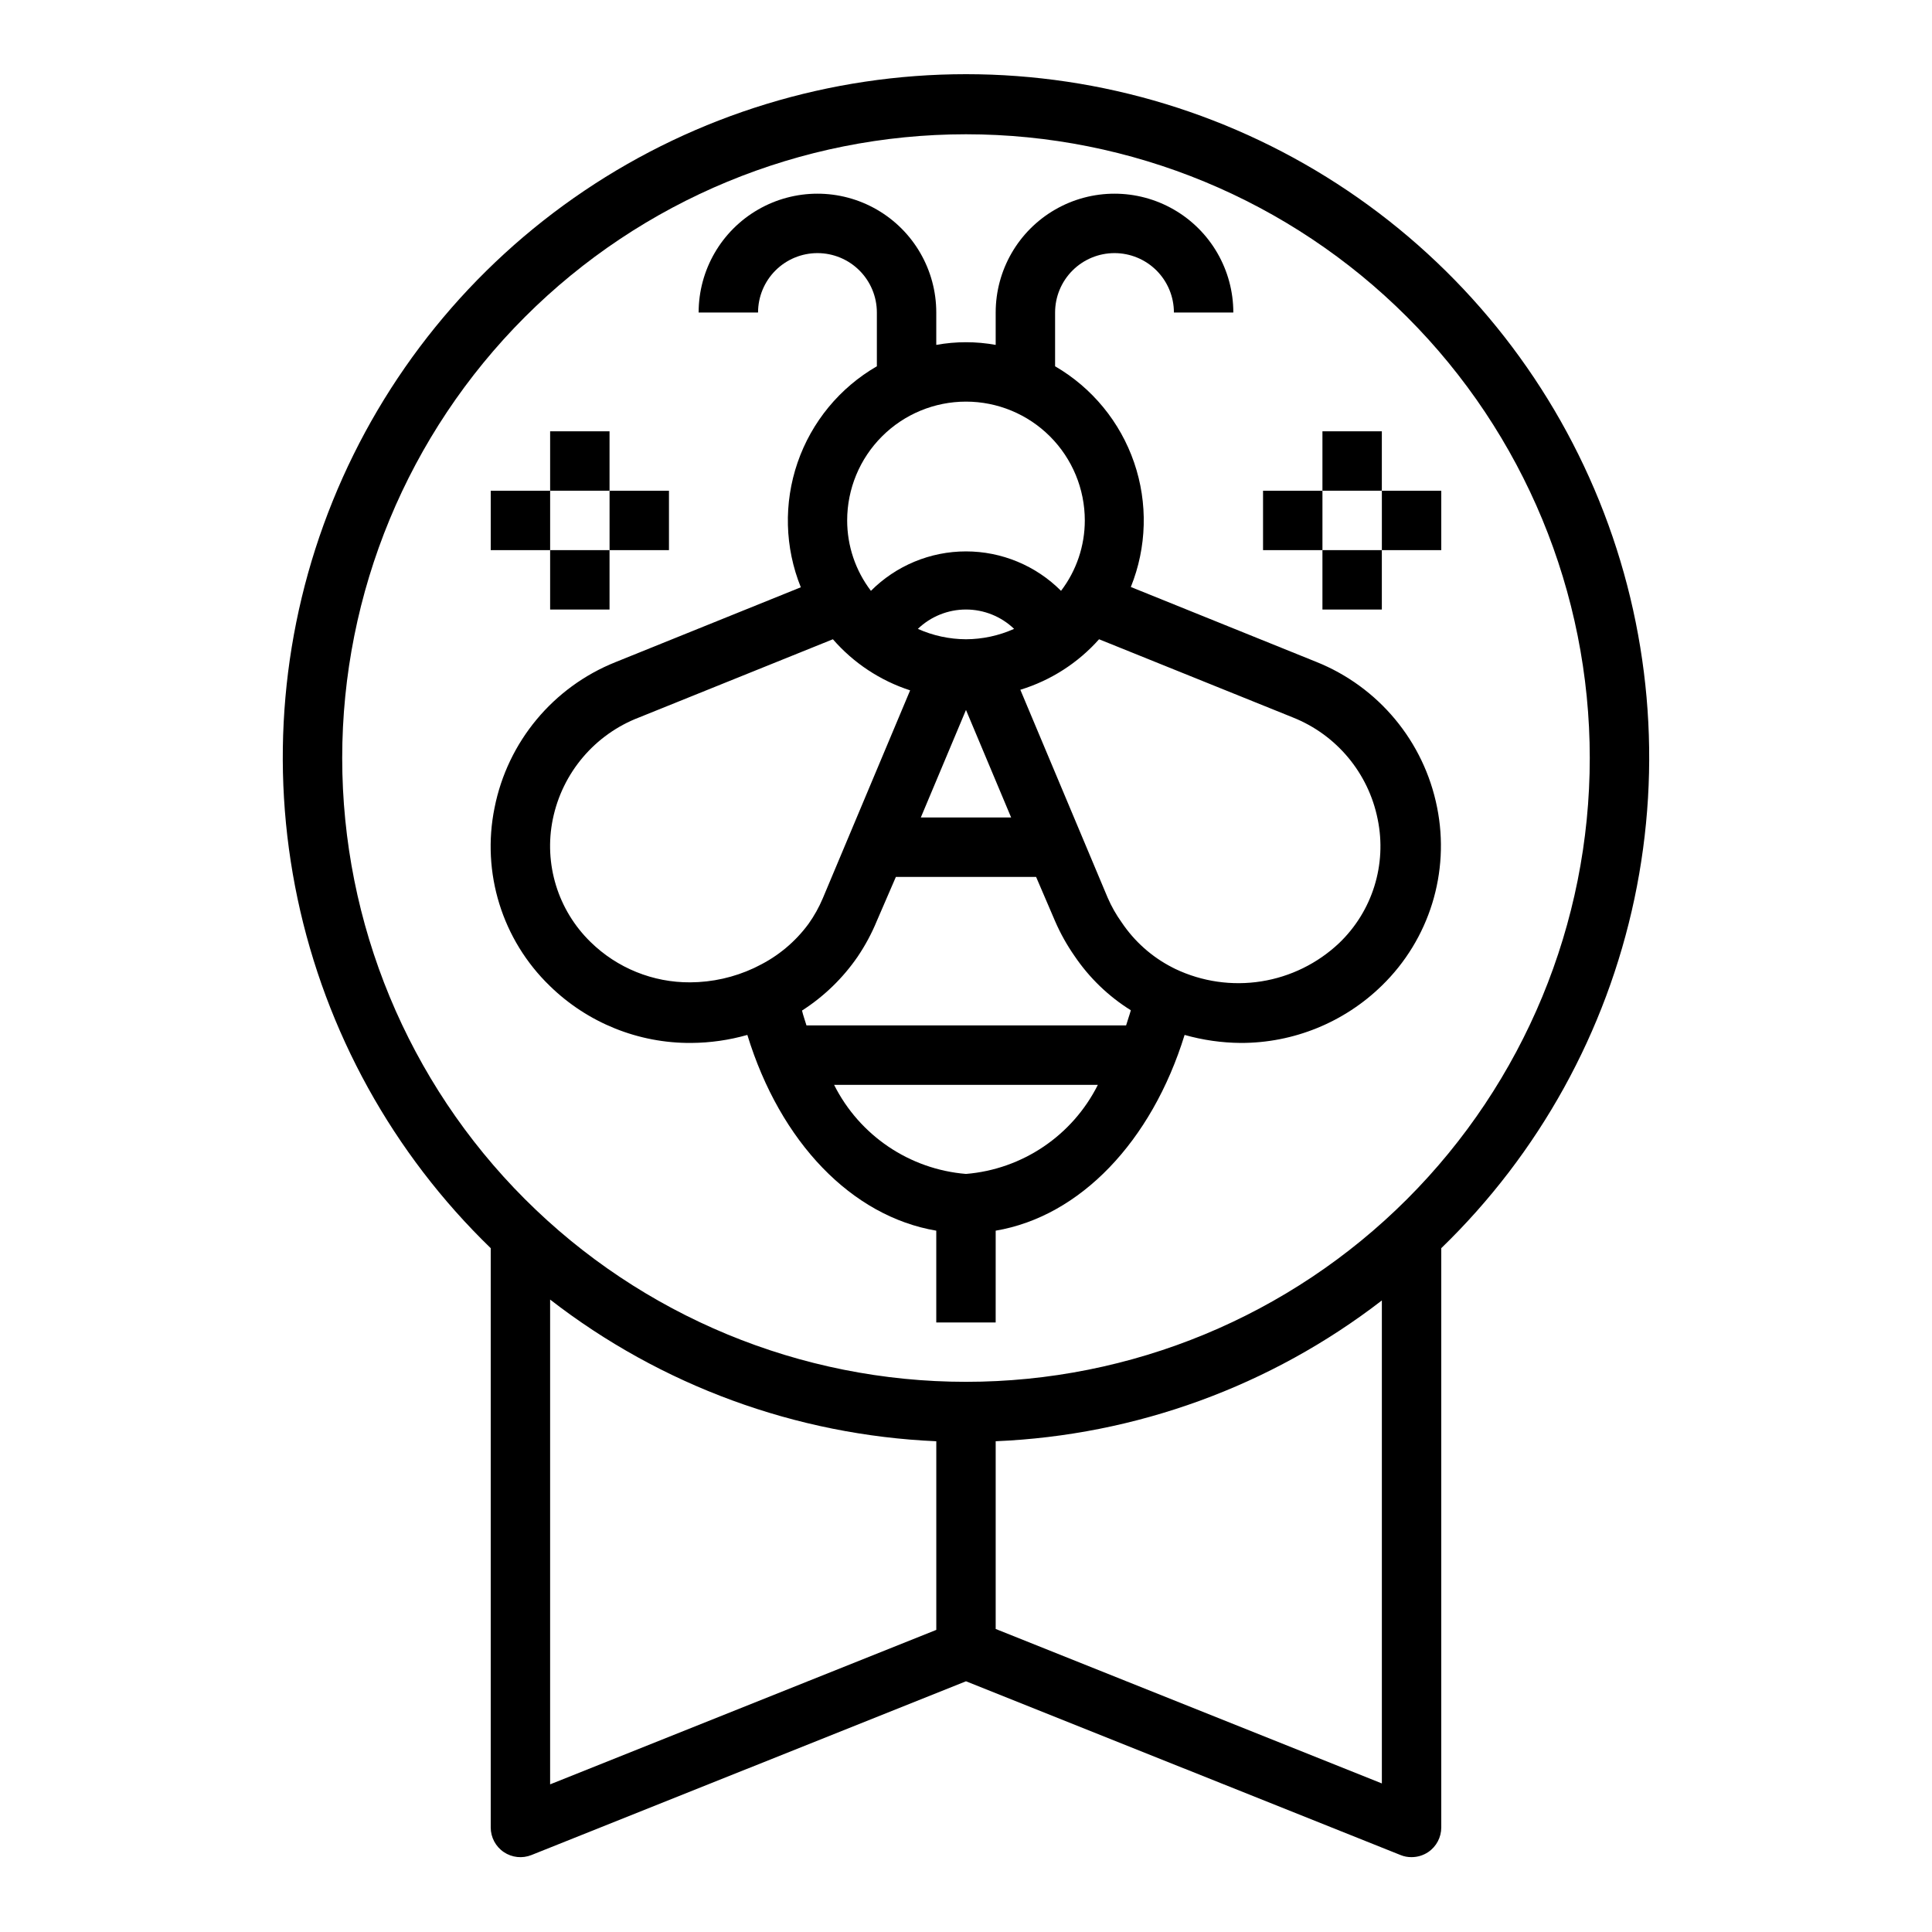 <?xml version="1.0" encoding="UTF-8"?>
<!-- Uploaded to: ICON Repo, www.svgrepo.com, Generator: ICON Repo Mixer Tools -->
<svg fill="#000000" width="800px" height="800px" version="1.1" viewBox="144 144 512 512" xmlns="http://www.w3.org/2000/svg">
 <g>
  <path d="m327.18 420.39c5.031-0.031 10.035-0.746 14.875-2.125 8.738 28.496 27.711 48.098 50.066 51.875v24.324h15.742l0.004-24.324c22.355-3.777 41.328-23.617 50.066-51.875 4.84 1.371 9.844 2.086 14.879 2.125 13.969 0.027 27.395-5.43 37.391-15.191 12.59-12.234 18.105-30.023 14.641-47.234-3.465-17.449-15.52-31.961-32.039-38.57l-49.121-19.836v-0.004c4.246-10.531 4.555-22.242 0.867-32.984-3.688-10.742-11.121-19.797-20.941-25.504v-14.25c0-4.176 1.66-8.18 4.613-11.133 2.953-2.949 6.957-4.609 11.133-4.609s8.18 1.66 11.133 4.609c2.953 2.953 4.609 6.957 4.609 11.133h15.746c0-11.25-6.004-21.645-15.746-27.27-9.742-5.625-21.746-5.625-31.488 0-9.742 5.625-15.742 16.02-15.742 27.27v8.582c-5.207-0.945-10.539-0.945-15.746 0v-8.582c0-11.25-6-21.645-15.742-27.27-9.742-5.625-21.746-5.625-31.488 0-9.742 5.625-15.746 16.02-15.746 27.27h15.746c0-4.176 1.66-8.18 4.609-11.133 2.953-2.949 6.957-4.609 11.133-4.609s8.184 1.66 11.133 4.609c2.953 2.953 4.613 6.957 4.613 11.133v14.25c-9.852 5.695-17.312 14.758-21.016 25.52-3.703 10.762-3.398 22.496 0.863 33.047l-49.121 19.84c-16.52 6.609-28.574 21.121-32.039 38.57-3.512 17.215 2.012 35.027 14.641 47.234 10.008 9.781 23.477 15.215 37.473 15.113zm72.816-106.98c-4.398-0.02-8.742-0.957-12.754-2.754 3.43-3.293 8-5.129 12.754-5.129 4.75 0 9.32 1.836 12.75 5.129-4.012 1.797-8.355 2.734-12.75 2.754zm-23.617 74.625 5.039-11.648h37.156l5.035 11.73c1.414 3.262 3.156 6.375 5.195 9.289 3.902 5.762 8.973 10.645 14.879 14.324-0.395 1.418-0.867 2.676-1.258 4.016h-84.703c-0.395-1.34-0.867-2.598-1.18-3.938 5.805-3.723 10.809-8.566 14.719-14.246 2.027-2.992 3.742-6.184 5.117-9.527zm11.648-27.395 11.969-28.496 11.965 28.496zm11.969 94.465c-14.973-1.234-28.219-10.184-34.953-23.613h69.902c-6.731 13.43-19.977 22.379-34.949 23.613zm86.594-120.99h-0.004c11.602 4.598 20.078 14.762 22.516 27 2.469 11.977-1.398 24.379-10.234 32.828-5.699 5.379-12.887 8.91-20.629 10.133-7.738 1.223-15.668 0.078-22.746-3.285l-0.789-0.395h0.004c-5.434-2.773-10.066-6.894-13.465-11.965-1.461-2.039-2.703-4.231-3.699-6.531l-23.145-55.105h0.004c8.047-2.465 15.266-7.094 20.859-13.383zm-86.594-83.68c8.352 0 16.359 3.316 22.266 9.223 5.902 5.906 9.223 13.914 9.223 22.266 0 6.742-2.215 13.297-6.301 18.656-6.672-6.691-15.738-10.453-25.188-10.453-9.453 0-18.516 3.762-25.191 10.453-4.086-5.359-6.297-11.914-6.297-18.656 0-8.352 3.316-16.359 9.223-22.266 5.902-5.906 13.914-9.223 22.266-9.223zm-109.5 110.68c2.512-12.324 11.152-22.512 22.906-27l51.324-20.703c5.469 6.289 12.543 10.969 20.469 13.539l-23.145 55.105c-1.008 2.387-2.273 4.656-3.777 6.769-3.492 4.754-8.082 8.59-13.383 11.18l-1.102 0.551c-5.277 2.457-11.023 3.746-16.848 3.777-9.883 0.066-19.395-3.781-26.449-10.707-8.645-8.43-12.41-20.68-9.996-32.512z"/>
  <path d="m277.51 634.82c2.156 1.457 4.898 1.754 7.32 0.789l115.17-46.051 115.17 46.051c0.922 0.379 1.914 0.566 2.91 0.551 1.57 0.004 3.106-0.465 4.41-1.34 2.168-1.465 3.465-3.914 3.461-6.531v-153.51c25.906-25.082 43.727-57.328 51.188-92.605 7.461-35.277 4.219-71.98-9.312-105.4-13.531-33.422-36.73-62.043-66.633-82.195-29.898-20.152-65.137-30.918-101.19-30.918-36.059 0-71.297 10.766-101.2 30.918-29.898 20.152-53.102 48.773-66.633 82.195-13.531 33.422-16.773 70.125-9.312 105.4 7.461 35.277 25.285 67.523 51.188 92.605v153.51c-0.004 2.617 1.293 5.066 3.465 6.531zm12.277-146.42c29.406 22.805 65.16 35.922 102.34 37.547v49.988l-102.34 40.934zm220.42 128.23-102.34-40.934v-49.754c37.148-1.555 72.902-14.59 102.34-37.312zm-275.52-271.74c0-43.844 17.414-85.891 48.418-116.89 31-31 73.051-48.418 116.89-48.418s85.891 17.418 116.89 48.418c31.004 31.004 48.422 73.051 48.422 116.89s-17.418 85.891-48.422 116.89c-31 31-73.047 48.418-116.89 48.418s-85.895-17.418-116.89-48.418c-31.004-31.004-48.418-73.051-48.418-116.89z"/>
  <path d="m494.46 258.3h15.742v15.742h-15.742z"/>
  <path d="m494.46 289.79h15.742v15.742h-15.742z"/>
  <path d="m510.21 274.05h15.742v15.742h-15.742z"/>
  <path d="m478.72 274.05h15.742v15.742h-15.742z"/>
  <path d="m289.79 258.3h15.742v15.742h-15.742z"/>
  <path d="m289.79 289.79h15.742v15.742h-15.742z"/>
  <path d="m305.54 274.05h15.742v15.742h-15.742z"/>
  <path d="m274.05 274.05h15.742v15.742h-15.742z"/>
 </g>
</svg>